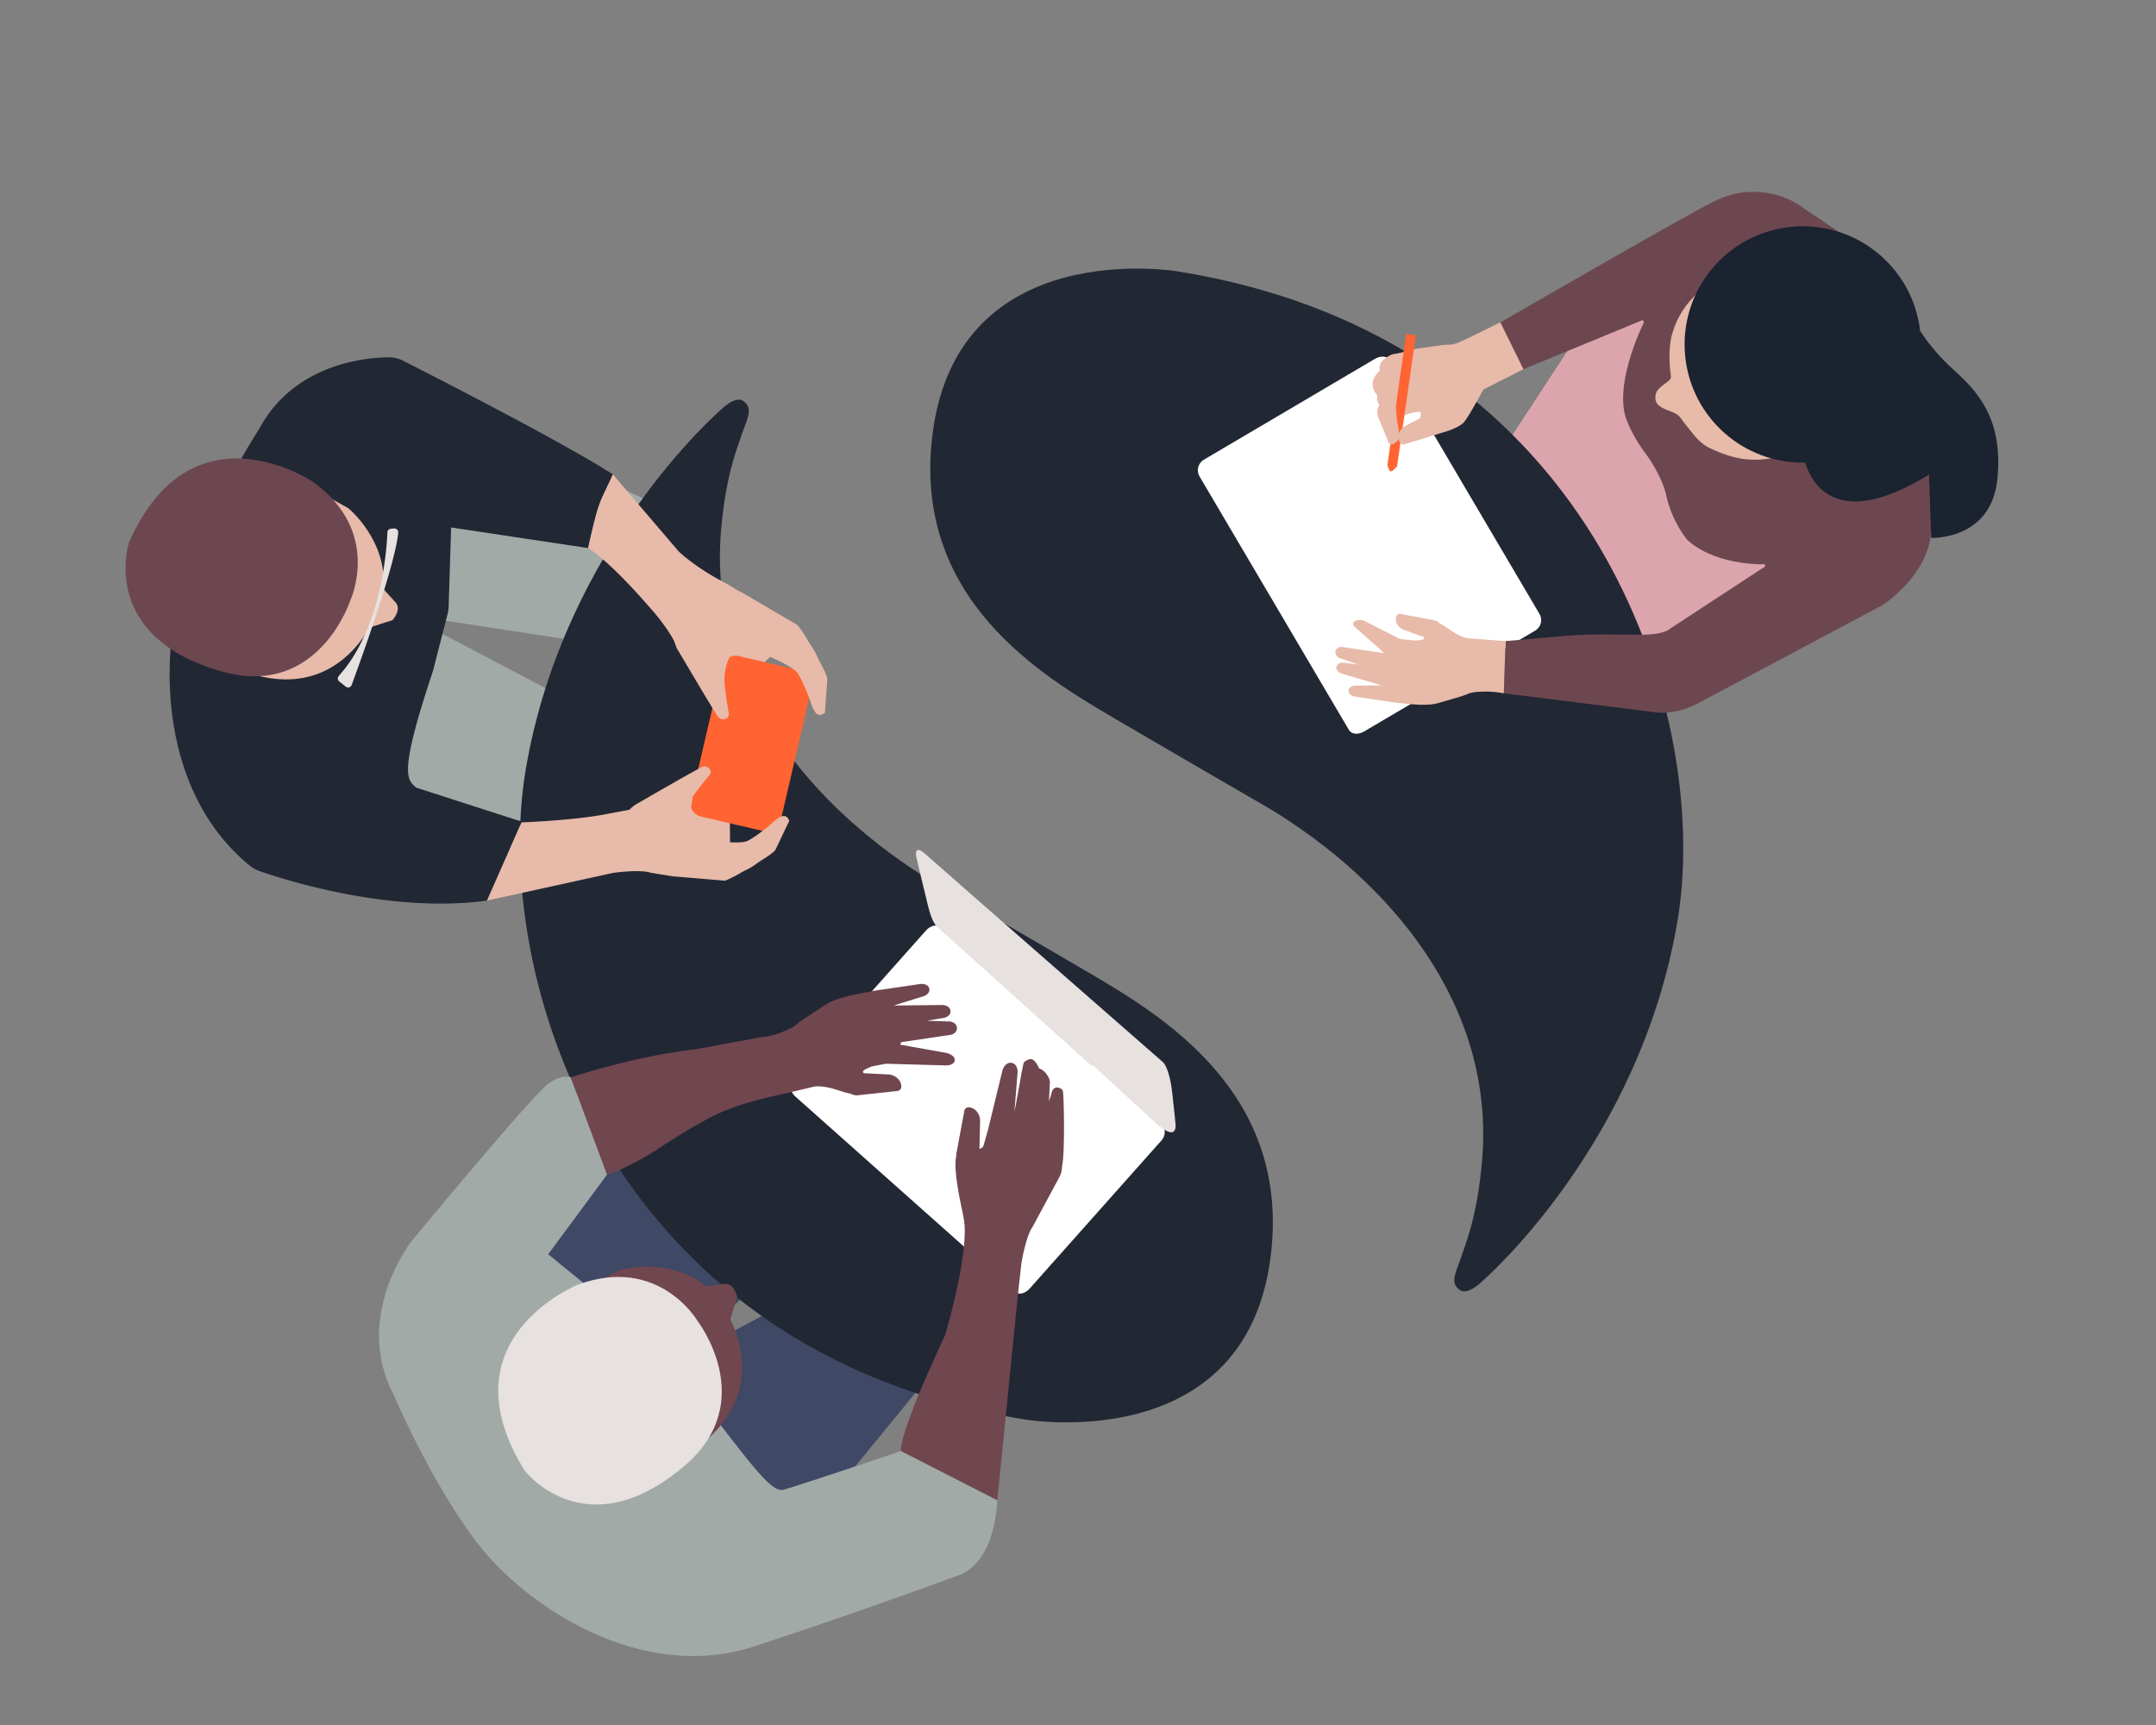 <svg xmlns="http://www.w3.org/2000/svg" id="Layer_1" data-name="Layer 1" viewBox="0 0 2000 1600"><rect x="0" y="0" width="2000" height="1600" fill="#808080" stroke="none"/><defs><style>.cls-1{fill:#70464f}.cls-2{fill:#a2aaa7}.cls-4{fill:#fff}.cls-5{fill:#ff6432}.cls-6{fill:#6d4750}.cls-7{fill:#e7e1e0}.cls-9{fill:#e7baa9}.cls-10{fill:#222734}</style></defs><path d="m420.23 1176.08 251.23-153.64 88.65 103.32-118.05 127.25-221.83-76.93zm139.04 123.2 252.78-134.82 72.07 84.7-170.61 208.48-154.24-158.36z" style="fill:#3f4865"/><path d="m1463.46 311.14-80.45 122.85 109.18 190.91 249.53-99.73-195.15-260.29-83.11 46.26z" style="fill:#dca5ad"/><path d="m344.14 347.75 268.2 121.62-35.72 131.37-171.58-26.23-60.9-226.76zm5.3 208.1 253.49 133.46-29.6 107.2-268.31-24.11 44.42-216.55z" class="cls-2"/><path d="M1092.84 251.79s-203.31-35.08-227.61 149.49C844.98 555.09 966.29 626.81 1035.3 667.2c80.77 47.26 141.72 82.39 141.72 82.39 112.33 67.92 210.65 182.8 197.73 327.97-4.49 50.37-14.24 73.52-20.62 92.24-5.87 14.88-7.55 21.04-.03 26.66 7.52 5.62 21.08-8.24 21.08-8.24s145.63-125.57 180.87-333.64c28.5-168.22-51.38-462.61-341.08-570.94-37.19-13.91-77.81-24.74-122.13-31.85M950.89 1316.65s203.3 35.08 227.6-149.49c20.25-153.81-101.06-225.53-170.07-265.91-80.77-47.27-141.72-82.39-141.72-82.39-112.33-67.92-210.65-182.8-197.73-327.97 4.48-50.37 14.24-73.52 20.62-92.24 5.87-14.88 7.55-21.04.03-26.66-7.52-5.62-21.08 8.24-21.08 8.24S522.92 505.8 487.67 713.87c-32.15 189.81 73.65 540.26 463.22 602.79" class="cls-10" id="Imagemark"/><path d="M736.47 1000.75c-4.15 4.67-3.73 11.81.93 15.96l195.53 174c3.42 3.04 7.24 6.44 8.52 7.59 3.38 3.01 9.48 1.66 13.63-3l122.53-137.69c4.15-4.66 3.73-11.81-.93-15.96l-195.53-174c-3.42-3.04-7.24-6.44-8.52-7.59-3.38-3-9.48-1.66-13.63 3.01l-122.53 137.69Z" class="cls-4"/><path d="M1012.67 988.66 869.07 859.4s-4.29-3.29-8.1-18.76c-5.62-22.8-10.26-42.76-10.26-42.76s-5.15-17.23 8.08-5.39c15.31 13.71 219.92 192.62 219.92 192.62s5.91 4.18 8.68 28.41c2.68 23.34 2.87 27.34 2.87 27.34s4.18 21.42-19.57-.49c-23.74-21.91-56.8-52.31-56.8-52.31" class="cls-7"/><path d="m508.54 1163.37 54.58-73.87-33.64-90.27s-7.89-3.76-21.43 6.46c-15.94 12.03-126.14 145.36-126.14 145.36s-54.9 69.35-16.97 142.16c0 0 35.72 84.04 79.29 139.84 43.57 55.8 149.73 128.9 256.37 93.77 106.63-35.13 188.74-65.73 188.74-65.73s32.44-7.99 35.79-69.58l-89.3-45.63s-72.06 24.55-108.3 35.76c-11.39 3.53-26.13-16.76-86.1-95.28l-46.47-52.58-86.41-70.39Z" class="cls-2"/><path d="m677.54 1223.65 6.27-21.2s-3.2-12.98-12.14-11.51c-2.97.49-10.79 1.52-16.4 2.25-35.31-28.43-80.07-15.18-80.07-15.18l-37.45 18.55 113.98 142.21c49.58-40.56 38.6-88.03 25.82-115.11Z" class="cls-1"/><path d="M646.54 1224.43s-35.86-60.22-110.21-32.93c0 0-125.83 50.07-49.61 172.59 0 0 56.54 73.58 148.28-4.5 70.36-59.88 11.53-135.16 11.53-135.16" class="cls-7"/><path d="M985.85 1011.54c-1.08-2.46-8.37-5.84-10.35 2.18-.45 1.82-1.34 4.63-2.45 7.91.38-7.55.62-13.76.82-15.99.52-5.73-3.2-9.32-3.2-9.32-.61-1.71-4.4-4.64-5.96-5.03a1.64 1.64 0 0 1-1.12-.96c-.96-2.36-3.51-6.68-6.14-7.76-2.86-1.18-7.55 2.38-7.86 3.2-.03.09-1.9 8.94-1.91 9.03-.68 3.5-3.47 20.48-6.64 36.34l2.78-34.98c.77-5.03-1.37-9.49-4.89-10.19l-.73-.15c-3.52-.7-7.2 2.61-8.41 7.56l-13.08 53.75h.03l-4.27 15.11c-.51 1.84-2.09 3.1-3.9 3.31l.59-24.54c.54-7.25-4.14-13.51-10.47-13.98-2.19-.16-4.12 1.74-4.31 4.25l-7.14 38.39c-.17.94-.21 1.77-.13 2.51-.98 3.93-1.45 12.16 1.35 29.29 5.06 30.96 8.56 29.46 5.13 59.94-.92 8.17-2.53 17.15-4.38 26.47-5.03 25.15-12.41 50.23-12.41 50.23s-27.44 59.3-30.66 71.05c0 0-11.56 28.96-10.3 36.7l89.3 45.63 19.83-197.45 2.61-22.78s3.94-24.49 10.41-33.5l24.78-46.08s2.38-4.18 2.41-9.73c2.89-12.7 1.73-68.06.69-70.43ZM880.62 960c4-.27 7.08-2.93 7.03-6.09v-.66c-.07-3.16-3.24-5.71-7.25-5.83l-20.63-.62 14.6-2.51c4.3-.42 7.52-3.12 7.36-6.16l-.03-.63c-.16-3.04-3.66-5.38-7.98-5.33l-44.61.49 26.51-8.27c4.2-.99 7.05-4.04 6.49-6.97l-.12-.61c-.56-2.93-4.32-4.72-8.6-4.09l-36.26 5.35s-.04-.04-.05-.06c0 0-1.39.22-3.66.61l-3.21.47c-.27.04-.52.12-.77.22-9.02 1.59-23.57 4.36-29.7 6.63-11.68 3.44-13.11 5.77-28.13 15.3-11.13 7.06-13.94 9.87-14.65 10.53-.62.56-5.12 2.8-5.69 3.03-5.77 2.37-11.83 5.89-25.64 7.29l-60.19 11.11c-45.68 5.18-92.11 18.48-115.95 26.03.11.29.32.86.32.86l33.32 89.41c16.58-5.01 37.82-18.1 39.18-18.69 1.75-.75 41.79-28.43 68.08-39.76 16-6.9 37.27-12.29 53.22-15.74l29.31-6.87s6.39-2.88 22.51 2.16c5.6 1.75 9.54 3.14 13.76 3.86 1.99 1.13 4.42 1.68 6.95 1.41l35.42-3.86c2.52 0 4.56-1.78 4.56-3.98 0-6.34-5.89-11.49-13.15-11.49l-21.73-1.12c-.92-1.01-1.44-2.55 3.27-4.46l4.23-1.81 12.93-2.5 53.32 1.48c5.51.61 10.15-1.21 10.57-4.15l.09-.61c.43-2.95-3.5-6.01-8.96-6.98l-41.46-7.4c.18-.8.41-1.58.71-2.33l44.7-6.64Z" class="cls-1"/><g id="Layer_2" data-name="Layer 2"><path d="M1116.73 426.4c-5.38 3.17-7.17 10.1-4 15.48l132.89 225.49c2.33 3.94 4.92 8.35 5.79 9.83 2.3 3.9 8.52 4.48 13.9 1.31l158.79-93.58c5.38-3.17 7.17-10.1 4-15.48l-132.89-225.49c-2.32-3.94-4.92-8.34-5.79-9.83-2.29-3.89-8.52-4.48-13.9-1.31l-158.79 93.58Z" class="cls-4"/><path d="m1413.16 342.48 109.55-45.17s.92-.65 1.88.36c.99 1.05-.73 3.76-.73 3.76s-28.97 58.73-13.78 90.94c0 0 5 13.55 18.06 30.52 0 0 13.57 18.45 17.6 36.87 5.45 24.89 19.37 40.82 19.37 40.82s19.27 21.3 67.71 22.92c0 0 5.1-.81 4.74 1.07-.37 1.88-3.59 3.06-3.59 3.06l-84.94 55.65s-4.86 4.91-22.5 5.38c-17.65.47-46.57-1.25-74.34 1.15l-55.55 4.8-1.62 48.45 140.91 17.64s16.91 3.29 38.63-8.09c21.72-11.38 171.86-91.42 171.86-91.42s44.53-28.4 45.05-71.21-11.76-160.27-11.76-160.27-63.28-105.92-61.4-105.56c1.88.37-51.63-35.39-51.63-35.39s-35.15-23.36-77.73-1.46c-36.44 18.74-197.28 111.84-197.28 111.84l21.49 43.34Z" class="cls-6"/><path d="M1577.39 270.36c-.46 2.74-1.07 5.48-1.37 8.24-1.03 9.54 1.26 18.71 3.53 27.82.58 2.33 2.42 4.45 4.01 6.4 2.3 2.81 2.8 5.63 1.89 9.21-1.82 7.18-2.55 14.54-.61 21.84 3 11.32 6.73 22.41 13.92 31.84 5.13 6.73 11.67 11.93 19.68 15.1 3.31 1.31 6.55 2.77 9.82 4.18 7.27 3.16 12.81 7.94 15.89 15.53 1.8 4.44 4.37 8.56 6.59 12.83-24.26 6.15-42.32 2.81-64.61-7.69-7.51-3.54-13.01-9.78-18.01-16.21-4.83-6.22-4.39-5.2-9.17-11.87-3.15-4.38-8.12-5.54-13-7.47-2.41-.96-5.85-2.71-7.71-4.48-3.21-3.05-3.27-8.44-1.49-12.28.81-1.74 3.66-4.41 5.7-5.93 9.49-7.1 7.73-5.22 6.79-15.06-1.23-12.95-.44-24.81 2.19-33.61 4.41-14.71 12.41-27.18 23.92-37.38.55-.48 1.36-.68 2.04-1.01" class="cls-9"/><path d="M1812.76 343.51c-13.99-12.59-24.23-25.25-31.57-36.61-6.82-59.18-59.82-102.24-119.38-96.5-60.26 5.8-104.4 59.35-98.59 119.61 5.53 57.47 54.5 100.28 111.29 99.08 6.43 20.57 30.5 63.23 114.91 11.12l2.07 58.71s55.43 2.27 61.29-54.02c5.86-56.29-18.55-82.05-40.02-101.39Z" style="fill:#1b2230"/><path d="M1391.79 298.93c-10.74 5.33-35.51 17.76-40.61 19.49-.5.17-4.7 1.28-5.42 1.26-.84-.02-4.26-.26-15.51 1.47-9.84 1.51-14.25 1.75-18.73 2.93s-13.02 3.44-18.63 4.34c-3.29.52-7.21 3.35-9.89 5.6a8.994 8.994 0 0 0-3.19 6.85v3.02c-5.57 5.23-9.94 13.18-2.88 21.84l.86 1.34c-.63 2.73-.24 5.74 1.87 8.87l.76 13.9s3.73.31 8.17-.26l4.42 6.84c.78 1.6 2.65 2.29 4.16 1.55 4.31-2.11 6.03-7.45 3.93-12.01.04-.08.08-.17.12-.25 5.25-1.9 12.93-4.01 15.26-3.72 3.29.41.45 7.02.45 7.02l9.69 4.12 9.44 8.68s16.94-4.04 22.3-10.6c3.6-4.4 12.21-19.84 17.69-29.91l37.1-18.81-21.37-43.55Z" class="cls-9"/><path d="m1304.463 309.664 8.958 1.285-17.475 121.873-8.959-1.284zM1286.95 431.64l1.8 4.39c.48 1.16 1.96 1.51 2.9.67l4.26-3.78-8.96-1.28Z" class="cls-5"/><path d="m1303.97 394.89 31.54-16.52 4.13 16.2c.82 3.2-1.02 6.47-4.17 7.45l-31.97 9.87c-1.98.89-4.31.01-5.21-1.97-2.58-5.72-.04-12.44 5.68-15.03Z" class="cls-9"/><path d="m1297.71 400.84-1.87-12.15-2.06-21.26c-4.28.55-21.8 7.72-14.52 21.2l8.58 21.2c.47 1.72 2.17 2.75 3.8 2.3 4.7-1.28 7.42-6.34 6.07-11.29Zm66.25 191.34s-6 .78-18.06-7.41c-4.18-2.85-7.1-4.97-10.4-6.63-1.36-1.43-3.23-2.49-5.39-2.9l-30.23-5.67c-2.08-.63-4.21.33-4.76 2.15-1.59 5.24 1.99 10.96 7.99 12.78l17.67 6.36c.51 1.06.55 2.46-3.81 2.86l-3.95.44-14.56-1.51.02-.05-29.88-15.15c-.21-.14-.42-.24-.63-.35-4.75-2.9-10.09-2.88-12.41.24-.88 1.18-.17 3.19 1.57 4.48l23 20.31c1.39 1.44 2.6 2.64 3.67 3.65l-37.46-5.52c-3.37-.78-6.58.65-7.33 3.27l-.15.55c-.74 2.62 1.24 5.53 4.52 6.63l16.88 5.67-12.69-1.57c-3.66-.73-6.99.7-7.62 3.25l-.13.53c-.62 2.55 1.68 5.36 5.26 6.4l36.98 10.75-23.97.21c-3.72-.23-6.83 1.58-7.1 4.13l-.06.53c-.27 2.56 2.39 4.98 6.08 5.53l31.29 4.65s.02.05.03.07c0 0 1.21.16 3.17.41l2.77.41c.23.03.46.03.69.01 7.85.94 20.56 2.29 26.2 1.95 10.51.08 12.27-1.49 27.06-5.61 10.96-3.05 13.98-4.67 14.74-5.04.65-.31 4.93-1.03 5.46-1.08 5.36-.52 14.83-1.13 26.59 1.16l1.62-48.44-32.69-2.45Z" class="cls-9"/></g><g id="Layer_3" data-name="Layer 3"><path d="m707.99 593.77 3.16-3.11-4.42-3.85 8.15-8.02-17.34-15.12s-20.81 30.4-18.71 34.25c.14.25.3.5.47.76-2.93 5.3-4.93 9.79-4.21 11.12 2.1 3.85 8.85 7.64 8.85 7.64l2.21-2.18c-1.93 3.82-3.06 6.83-2.49 7.87 2.1 3.85 8.85 7.64 8.85 7.64L719.72 604l-11.73-10.23Zm-30.72 195.09-.32-38.32s-7.48-2.1-11.7-.86c-.73.22-1.54 1.5-2.38 3.46-1.85-.42-3.99-.86-5.27-1.13l-.03-1.52s-7.5-2-11.71-.7c-.26.08-.54.3-.81.64l-1.97-7.64s-7.76-.23-11.56 2c-3.8 2.23-1.6 39.15-1.6 39.15l6.3-1.12c-.54 2.87-.86 4.72-.86 4.72l23.06 1.26-.03-1.23 18.9 1.29Z" class="cls-9"/><rect width="152.91" height="85.36" x="620.54" y="647.08" class="cls-5" rx="12.19" ry="12.19" transform="rotate(103.11 696.995 689.749)"/><path d="M386.16 730.55c-9.32-7.44-15.77-14.61 15.52-108.32l13.52-52.75c.57-2.23.9-4.53.97-6.83l2.33-73.4 127.09 19.11c10.49-47.37 10.89-41.16 22.93-68.38-46.43-29.81-166.62-91.21-194.69-105.46a28.888 28.888 0 0 0-13.59-3.13c-22.29.33-87.5 6.57-119.5 65.93 0 0-49.48 76.74-71.19 144.13-21.35 66.29-22.55 192.13 62.12 261.42 2.74 2.25 5.87 3.98 9.21 5.15 22.98 7.99 121.55 39.59 210.88 27.29l32.3-73.17-97.93-31.58Z" class="cls-10"/><path d="M366.85 558.68c-2.07-2.19-7.32-8.08-11.07-12.31 3.7-45.18-32.4-74.78-32.4-74.78L287 451.01l-53.67 174.17c61.4 18.26 94.52-17.49 109.75-43.27l21.06-6.72s8.94-9.93 2.71-16.51Z" class="cls-9"/><path d="M325.03 556.7s29.69-63.48-34.63-109.68c0 0-112.08-76.01-170.67 55.87 0 0-29.14 88.1 86.99 120.17 89.05 24.6 118.32-66.35 118.32-66.35" class="cls-6"/><path d="M359.35 493.85c-.59 15.86-5.43 89.17-45.06 133.05-1.37 1.52-1.2 3.87.4 5.15l6 4.81c1.89 1.51 4.7.73 5.53-1.54 7.91-21.48 40.73-112.03 43.17-141.31.18-2.21-1.66-4.05-3.86-3.84l-2.99.29a3.541 3.541 0 0 0-3.2 3.39Z" class="cls-7"/><path d="M758.48 609.82c-3.57-8.35-6.93-11.72-9.28-16.02-4.04-7.37-9.35-14.06-9.35-14.06l-51.88-30.33c-8.17-3.98-2.8-1.94-18.28-10.3-27.35-14.75-40.41-27.97-40.41-27.97l-60.74-71.15c-12.05 27.22-12.45 21.01-22.94 68.38 23.9 15.78 53.8 51.49 59.12 57.3 4.54 4.95 16.43 20.09 20.81 29.35.44 1.5.96 2.88 1.52 4.14v.02c.23 1.12.71 2.16 1.41 3.18s33.59 57.02 37.49 62.29c2.02 2.72 4.81 2.67 7.03 1.98 2.16-.67 3.46-2.86 3.08-5.09-1.19-6.84-3.84-22.76-4.09-30.76-.14-4.23.85-9.69 2.16-14.65 1.88-5.63 4.22-11 6.22-10.55l.33-2.42c4.52.25 19.7.26 19.7.26s33.91 13.01 39.24 20.59c5.33 7.58 12.01 26 12.01 26s2.27 8.84 5.9 11.91c3.63 3.07 7.7-.8 7.7-.8l2.21-30.33c.65-4.1-7.32-17.13-8.96-20.94Zm-32.34 147.15c-4.47.83-10.53 7.1-10.53 7.1s-14.26 12.15-22.28 15.93c-8.02 3.78-42.35-1.45-42.35-1.45s-11.11-6.31-15.68-8.69l6.37-23.91.94-7.07c4.65-6.68 12.09-15.84 15.65-20.15 1.38-1.67 1.33-4.11-.15-5.68-1.52-1.62-3.81-2.99-6.78-1.68-5.02 2.22-48.3 27.15-58.95 33.3-.73.38-1.5.82-2.32 1.34-.03.02-.04.02-.04.02a32.942 32.942 0 0 0-6.1 5c-4.95 1.07-11.25 2.08-21.91 4.16-28.15 5.48-72.56 7.4-78.21 7.63l-31.99 72.47 116.96-25.65s24.54-3.57 35.08-.1l20.01 3.25 48.75 4.1s7.57-3.05 14.42-7.26c3.99-2.46 8.37-3.67 15.29-8.93 3.16-2.4 15.95-9.45 17.35-13.17l12.51-26.25s-1.56-5.14-6.02-4.31Z" class="cls-9"/></g></svg>